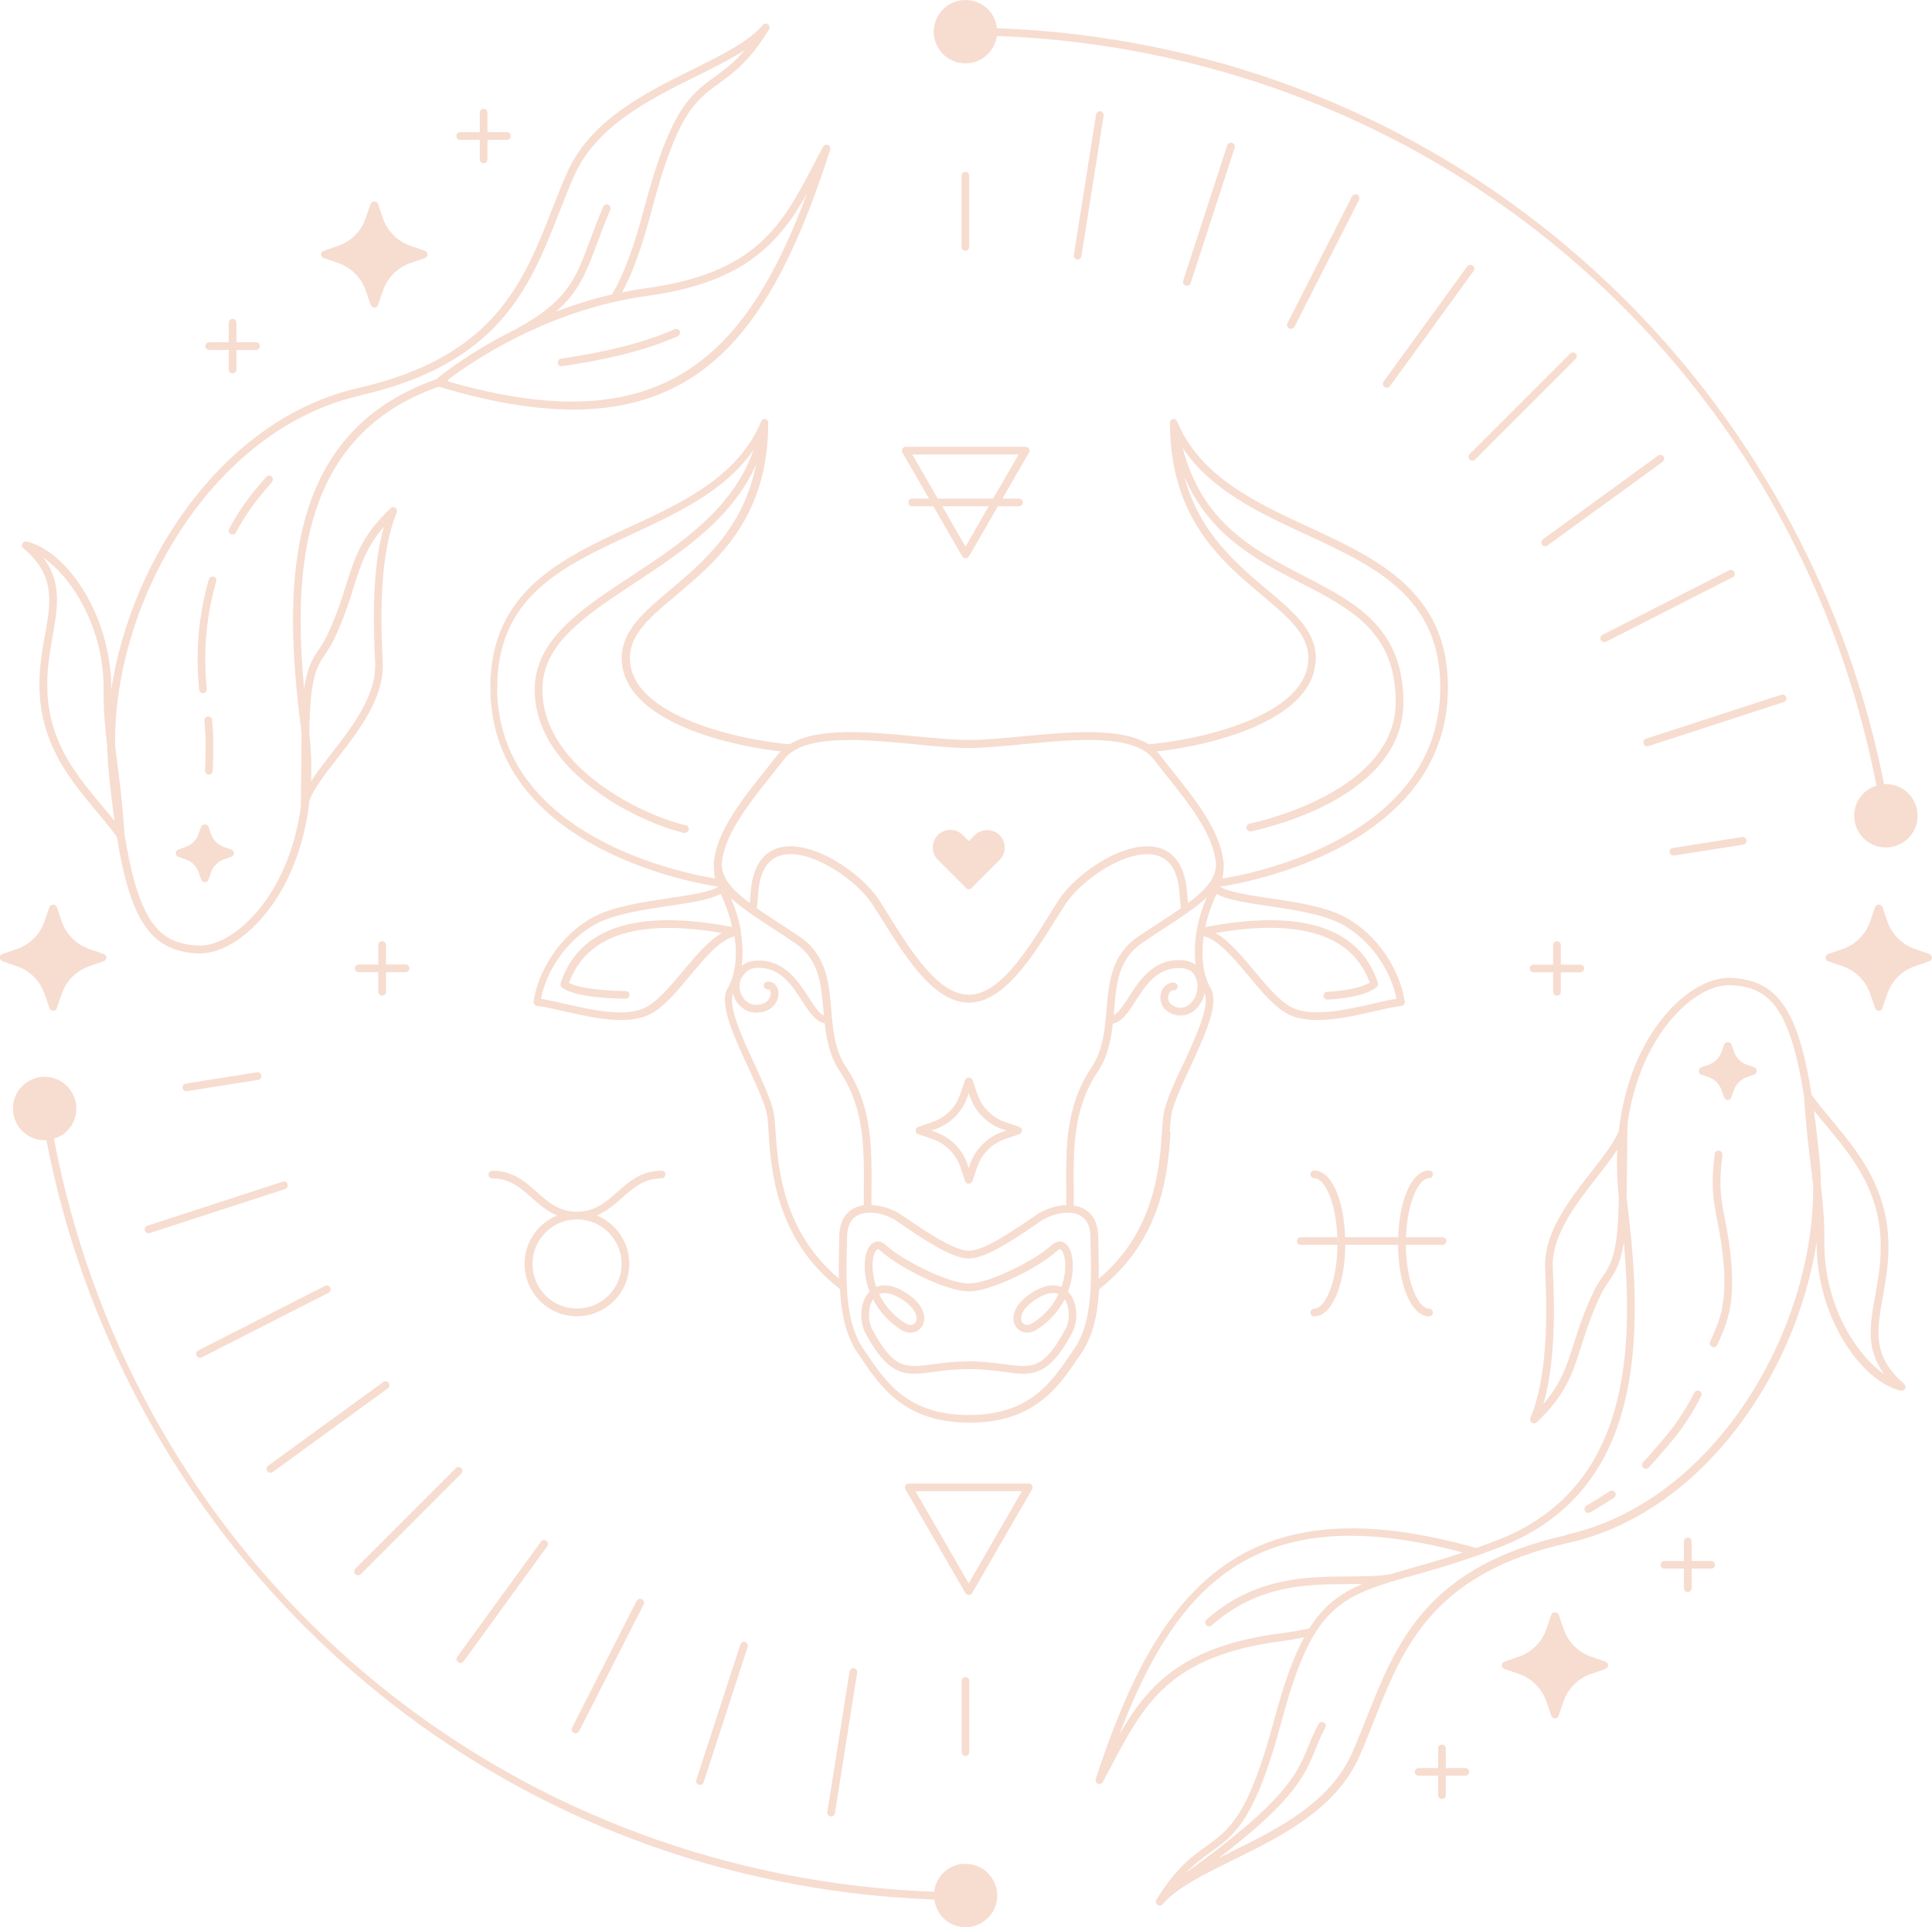 <svg xmlns="http://www.w3.org/2000/svg" width="1269" height="1266" viewBox="0 0 1269 1266" fill="none"><g clip-path="url(#clip0_2_3)"><path d="M1236.68 851.96C1238.83 840.168 1241.2 826.893 1240.16 811.691C1237.79 777.651 1219.41 755.477 1203.17 735.898C1198.43 730.188 1193.91 724.774 1189.91 719.212C1181.01 662.479 1166.93 644.013 1137.35 642.455C1124.67 641.788 1109.92 649.352 1096.95 663.221C1079.82 681.612 1068.56 707.272 1064.18 736.343C1064.04 736.64 1063.96 737.011 1063.96 737.381V737.975C1063.74 739.532 1063.52 741.089 1063.37 742.721C1060.33 750.582 1052.99 759.852 1045.28 769.79C1030.53 788.701 1013.78 810.059 1014.89 833.494C1016.3 862.491 1016.82 904.243 1005.18 931.534C1004.73 932.647 1005.1 933.908 1006.07 934.649C1006.51 934.946 1007.03 935.094 1007.55 935.094C1008.22 935.094 1008.81 934.872 1009.33 934.427C1028.53 916.257 1033.05 902.093 1038.68 884.146C1041.72 874.579 1045.21 863.677 1051.51 850.477C1053.21 846.917 1055.07 844.247 1056.77 841.726C1060.77 835.867 1064.41 830.527 1066.56 816.066C1074.04 897.791 1065.59 979.739 983.681 1011.78C978.714 1013.7 974.044 1015.41 969.448 1017.04C969.3 1016.97 969.152 1016.89 969.003 1016.82C816.67 973.88 760.703 1043.07 719.71 1168.7C719.265 1169.96 719.933 1171.3 721.119 1171.82C721.415 1171.96 721.786 1172.04 722.082 1172.04C722.972 1172.04 723.861 1171.52 724.306 1170.7C726.308 1167 728.235 1163.36 730.162 1159.8C751.289 1119.68 768.042 1088.01 840.762 1078.3C846.025 1077.63 851.362 1076.67 856.625 1075.7C849.657 1088.46 843.43 1105.59 837.055 1129.4C820.08 1192.88 807.923 1201.63 792.578 1212.68C783.238 1219.43 772.564 1226.99 759.591 1247.98C758.924 1249.09 759.146 1250.57 760.258 1251.39C760.703 1251.69 761.222 1251.91 761.741 1251.91C762.482 1251.91 763.149 1251.61 763.668 1251.02C772.786 1240.19 790.651 1231.44 809.554 1222.1C841.355 1206.45 877.455 1188.72 892.874 1153.87C896.358 1146.01 899.545 1137.92 902.659 1130.06C921.413 1082.6 940.835 1033.51 1030.23 1013.56C1117.78 993.978 1179.68 902.983 1193.24 816.066C1192.87 864.345 1221.93 907.284 1248.47 913.588C1248.69 913.588 1248.84 913.588 1249.06 913.588C1250.02 913.588 1250.91 913.068 1251.36 912.178C1251.88 911.14 1251.65 909.88 1250.69 909.064C1229.64 891.265 1232.75 873.911 1236.68 851.96ZM1052.55 838.833C1050.69 841.503 1048.84 844.321 1046.91 848.252C1040.39 861.749 1036.9 872.799 1033.79 882.588C1029.2 896.976 1025.49 908.767 1013.78 922.339C1021.71 894.899 1021.19 859.079 1019.93 833.271C1018.89 811.765 1034.98 791.148 1049.21 772.979C1054.03 766.823 1058.62 760.89 1062.33 755.254C1061.81 765.488 1062.18 776.093 1063.29 786.772V786.921C1062.85 823.853 1058.03 830.824 1052.55 838.908V838.833ZM840.02 1073.18C776.122 1081.71 753.364 1107.74 735.129 1139.7C774.491 1035.88 829.272 984.93 960.923 1019.93C948.247 1024.16 937.054 1027.35 927.343 1030.09C922.303 1031.5 917.558 1032.91 913.111 1034.25C904.808 1035.51 895.468 1035.58 885.609 1035.66C858.33 1035.8 824.305 1035.95 792.504 1063.99C791.466 1064.88 791.318 1066.51 792.282 1067.55C792.801 1068.14 793.468 1068.44 794.209 1068.44C794.802 1068.44 795.395 1068.21 795.914 1067.77C826.307 1041 857.811 1040.85 885.683 1040.7C888.797 1040.7 891.91 1040.7 894.875 1040.63C880.568 1046.63 869.523 1054.64 859.961 1069.84C853.289 1071.18 846.618 1072.37 840.02 1073.26V1073.18ZM1029.05 1008.44C937.054 1028.98 917.114 1079.34 897.84 1127.99C894.727 1135.77 891.539 1143.86 888.129 1151.57C873.452 1184.79 838.241 1202.07 807.256 1217.28C805.032 1218.39 802.882 1219.43 800.732 1220.54C850.546 1182.35 857.218 1166.03 864.186 1148.9C865.965 1144.52 867.818 1139.93 870.487 1135.03C871.154 1133.77 870.709 1132.29 869.449 1131.62C868.263 1130.95 866.706 1131.4 866.039 1132.66C863.222 1137.85 861.295 1142.52 859.442 1147.05C851.955 1165.44 844.839 1182.87 779.087 1230.25C784.943 1224.17 790.28 1220.32 795.469 1216.53C811.036 1205.41 824.453 1195.77 841.873 1130.43C848.916 1104.18 855.587 1086.31 863.371 1073.55C863.519 1073.33 863.667 1073.11 863.815 1072.89C878.641 1049.08 897.247 1043.74 928.752 1034.84C943.948 1030.54 962.851 1025.13 985.46 1016.3C1079.31 979.591 1080.2 880.957 1068.71 789.294C1068.56 788.256 1068.48 787.292 1068.41 786.253L1069 737.975C1073.15 709.423 1083.98 684.282 1100.65 666.409C1112.07 654.099 1124.82 647.202 1135.72 647.202C1136.16 647.202 1136.61 647.202 1137.13 647.202C1161.44 648.537 1175.6 660.625 1185.01 720.547C1186.2 740.274 1188.13 755.328 1189.76 768.677C1190.2 772.163 1190.57 775.426 1190.94 778.763C1191.91 872.947 1126.82 986.339 1029.05 1008.22V1008.44ZM1198.28 815.324C1198.43 802.198 1197.39 790.777 1195.98 778.615C1195.98 773.053 1195.69 767.639 1195.17 762.225C1193.98 750.285 1192.8 739.458 1191.46 729.594C1193.98 732.783 1196.58 735.898 1199.32 739.161C1215.85 759.036 1232.9 779.653 1235.12 812.061C1236.09 826.597 1233.79 839.575 1231.71 851.07C1228.3 869.833 1225.34 886.445 1237.64 902.834C1218.37 889.411 1197.76 855.965 1198.28 815.399V815.324Z" fill="#F7DCD0"></path><path d="M1057.36 979.665C1052.99 982.557 1048.02 985.598 1042.02 989.158C1040.83 989.899 1040.39 991.457 1041.13 992.643C1041.57 993.459 1042.46 993.904 1043.28 993.904C1043.72 993.904 1044.17 993.756 1044.54 993.533C1050.62 989.899 1055.66 986.933 1060.11 983.892C1061.29 983.076 1061.59 981.519 1060.77 980.407C1059.96 979.22 1058.4 978.923 1057.29 979.739L1057.36 979.665Z" fill="#F7DCD0"></path><path d="M1116.3 913.81C1115.04 913.143 1113.55 913.662 1112.89 914.922C1107.62 925.305 1101.47 934.798 1094.5 943.104C1088.2 950.668 1083.38 956.23 1079.23 960.68C1078.27 961.718 1078.34 963.275 1079.38 964.239C1079.9 964.684 1080.49 964.907 1081.09 964.907C1081.75 964.907 1082.42 964.61 1082.94 964.091C1087.16 959.567 1092.06 953.931 1098.43 946.292C1105.62 937.69 1112 927.826 1117.41 917.147C1118.08 915.887 1117.56 914.403 1116.3 913.736V913.81Z" fill="#F7DCD0"></path><path d="M1132.83 800.121C1130.38 787.514 1128.75 779.134 1131.34 758.74C1131.49 757.331 1130.53 756.07 1129.12 755.922C1127.71 755.773 1126.45 756.737 1126.3 758.146C1123.63 779.356 1125.41 788.478 1127.86 801.16C1128.68 805.461 1129.64 810.43 1130.53 816.363C1135.87 852.702 1130.08 865.902 1125.04 877.471C1124.45 878.88 1123.86 880.215 1123.26 881.55C1122.75 882.811 1123.34 884.294 1124.67 884.887C1124.97 885.036 1125.34 885.11 1125.64 885.11C1126.6 885.11 1127.56 884.517 1128.01 883.552C1128.53 882.218 1129.12 880.883 1129.71 879.548C1134.83 867.904 1141.13 853.443 1135.57 815.695C1134.68 809.614 1133.72 804.645 1132.83 800.27V800.121Z" fill="#F7DCD0"></path><path d="M1152.25 701.191L1147.43 699.485C1143.43 698.076 1140.39 695.036 1138.98 691.031L1137.27 686.21C1136.53 684.134 1133.2 684.208 1132.46 686.21L1130.75 691.031C1129.34 695.036 1126.3 698.076 1122.3 699.485L1117.48 701.191C1116.44 701.562 1115.78 702.526 1115.78 703.564C1115.78 704.602 1116.44 705.641 1117.48 705.937L1122.3 707.643C1126.3 709.052 1129.34 712.092 1130.75 716.097L1132.46 720.918C1132.83 721.956 1133.79 722.623 1134.83 722.623C1135.87 722.623 1136.9 721.956 1137.2 720.918L1138.91 716.097C1140.31 712.092 1143.35 709.052 1147.36 707.643L1152.17 705.937C1153.21 705.566 1153.88 704.602 1153.88 703.564C1153.88 702.526 1153.21 701.488 1152.17 701.191H1152.25Z" fill="#F7DCD0"></path><path d="M29.503 417.155C27.427 428.946 25.055 442.295 26.167 457.424C28.613 491.464 47.145 513.564 63.454 533.068C68.198 538.779 72.72 544.192 76.797 549.754C85.915 606.487 100.073 624.805 129.65 626.363C130.169 626.363 130.688 626.363 131.133 626.363C143.512 626.363 157.522 618.798 169.976 605.375C187.099 586.909 198.219 561.101 202.518 531.956C202.592 531.659 202.666 531.362 202.666 531.066V530.473C202.889 528.915 203.111 527.358 203.259 525.726C206.299 517.865 213.563 508.521 221.273 498.583C235.95 479.672 252.629 458.166 251.369 434.805C249.886 405.808 249.145 364.056 260.635 336.69C261.079 335.578 260.709 334.317 259.745 333.65C258.781 332.982 257.447 333.056 256.558 333.872C237.433 352.116 232.985 366.355 227.351 384.302C224.312 393.868 220.902 404.77 214.601 417.971C212.896 421.53 211.117 424.2 209.412 426.722C205.409 432.58 201.851 437.994 199.775 452.455C191.992 370.73 200.072 288.782 281.909 256.374C283.985 255.558 285.986 254.817 288.062 254.001C321.939 264.161 351.071 269.056 376.423 269.056C469.379 269.056 511.262 204.091 545.287 98.412C545.657 97.151 545.064 95.816 543.878 95.297C542.692 94.778 541.284 95.297 540.617 96.409C538.615 100.117 536.688 103.751 534.835 107.385C513.856 147.58 497.252 179.321 424.532 189.333C419.121 190.074 413.783 191.038 408.594 192.077C415.562 179.247 421.789 161.967 428.016 138.236C444.695 74.68 456.852 65.929 472.196 54.805C481.537 48.056 492.137 40.418 505.109 19.356C505.776 18.244 505.48 16.76 504.442 15.945C503.33 15.129 501.848 15.351 501.032 16.39C491.914 27.291 474.124 36.116 455.221 45.461C423.494 61.183 387.468 79.055 372.197 114.059C368.788 121.92 365.6 130.004 362.487 137.865C343.881 185.402 324.681 234.571 235.357 254.891C147.886 274.766 86.359 366.058 73.09 453.049C73.313 404.77 44.032 361.905 17.494 355.75C16.382 355.453 15.196 356.046 14.677 357.085C14.159 358.123 14.381 359.383 15.345 360.199C36.471 377.924 33.432 395.277 29.577 417.229L29.503 417.155ZM213.711 429.54C215.565 426.87 217.418 424.052 219.345 420.121C225.794 406.55 229.278 395.5 232.318 385.785C236.839 371.398 240.546 359.532 252.184 345.96C244.326 373.474 245.068 409.22 246.402 435.102C247.514 456.608 231.502 477.299 217.344 495.543C212.525 501.698 207.929 507.705 204.297 513.341C204.742 503.107 204.371 492.502 203.185 481.823V481.675C203.482 444.743 208.226 437.772 213.711 429.688V429.54ZM425.273 194.376C489.32 185.55 511.855 159.372 530.016 127.26C489.172 237.166 432.39 290.562 294.289 250.59C294.363 250.219 294.437 249.848 294.289 249.477C309.411 237.982 359.373 203.423 425.199 194.376H425.273ZM236.469 259.785C328.388 238.872 348.106 188.443 367.231 139.719C370.27 131.932 373.458 123.849 376.868 116.062C391.397 82.763 426.533 65.336 457.519 49.984C469.454 44.051 480.35 38.638 489.32 32.779C481.981 41.456 475.532 46.128 469.231 50.652C453.738 61.85 440.321 71.565 423.124 136.901C416.304 162.709 409.558 180.73 401.997 193.411C388.876 196.452 376.497 200.383 365.155 204.758C380.277 191.706 385.244 178.505 392.138 160.039C394.584 153.513 397.327 146.097 400.885 137.791C401.404 136.53 400.885 135.047 399.551 134.454C398.291 133.934 396.808 134.454 396.215 135.789C392.657 144.243 389.84 151.659 387.394 158.259C377.979 183.548 372.791 197.416 340.248 215.437C340.174 215.437 340.1 215.586 340.026 215.66C308.818 230.937 289.026 247.03 286.579 249.106C284.43 249.922 282.354 250.664 280.13 251.554C186.432 288.634 185.913 387.268 197.774 478.857C197.922 479.895 197.996 480.859 198.07 481.897L197.626 530.102C193.623 558.654 182.874 583.868 166.269 601.815C154.409 614.645 141.066 621.765 129.947 621.171C105.633 619.911 91.4 607.897 81.763 548.049C80.503 528.322 78.576 513.267 76.871 499.992C76.426 496.507 75.981 493.244 75.611 489.907C74.276 395.722 138.916 282.034 236.543 259.86L236.469 259.785ZM68.05 453.642C67.901 466.768 69.013 478.189 70.496 490.352C70.57 495.914 70.867 501.402 71.385 506.741C72.572 518.681 73.832 529.508 75.24 539.372C72.72 536.183 70.125 533.068 67.382 529.805C50.778 510.004 33.58 489.462 31.282 457.053C30.244 442.518 32.542 429.54 34.544 418.045C37.88 399.282 40.77 382.596 28.391 366.28C47.664 379.629 68.494 413.002 68.05 453.568V453.642Z" fill="#F7DCD0"></path><path d="M151.592 350.855C151.963 351.077 152.407 351.152 152.778 351.152C153.668 351.152 154.557 350.632 155.002 349.817C159.746 340.917 165.232 332.686 171.236 325.418C173.905 322.155 176.351 319.262 178.649 316.593C179.538 315.554 179.464 313.923 178.352 313.033C177.315 312.143 175.684 312.217 174.794 313.33C172.496 315.999 170.05 318.966 167.307 322.229C161.08 329.793 155.373 338.322 150.48 347.518C149.813 348.778 150.258 350.262 151.518 350.929L151.592 350.855Z" fill="#F7DCD0"></path><path d="M133.282 455.348C133.282 455.348 133.431 455.348 133.505 455.348C134.913 455.199 135.951 453.939 135.803 452.604C133.357 428.279 135.432 404.547 142.03 382.003C142.4 380.668 141.659 379.259 140.325 378.888C138.99 378.517 137.582 379.259 137.211 380.593C130.466 403.806 128.316 428.205 130.836 453.123C130.984 454.458 132.096 455.422 133.357 455.422L133.282 455.348Z" fill="#F7DCD0"></path><path d="M137.137 508.892C137.137 508.892 137.137 508.892 137.211 508.892C138.546 508.892 139.657 507.854 139.732 506.444C140.25 492.576 140.325 484.048 139.287 472.998C139.139 471.589 137.953 470.625 136.544 470.699C135.136 470.847 134.098 472.108 134.246 473.443C135.284 484.196 135.21 492.576 134.691 506.222C134.691 507.631 135.729 508.818 137.137 508.892Z" fill="#F7DCD0"></path><path d="M368.862 240.578C368.862 240.578 369.084 240.578 369.232 240.578C401.107 235.906 425.94 229.454 445.214 220.851C446.474 220.258 447.067 218.775 446.474 217.514C445.881 216.253 444.398 215.66 443.138 216.253C424.31 224.633 399.921 231.011 368.491 235.609C367.083 235.832 366.119 237.092 366.341 238.501C366.49 239.762 367.602 240.652 368.862 240.652V240.578Z" fill="#F7DCD0"></path><path d="M117.197 562.881L122.015 564.587C126.018 565.996 129.057 569.036 130.466 573.041L132.171 577.861C132.541 578.9 133.505 579.567 134.543 579.567C135.58 579.567 136.618 578.9 136.915 577.861L138.62 573.041C140.028 569.036 143.067 565.996 147.07 564.587L151.889 562.881C152.926 562.51 153.594 561.546 153.594 560.508C153.594 559.47 152.926 558.431 151.889 558.135L147.07 556.429C143.067 555.02 140.028 551.979 138.62 547.975L136.915 543.154C136.173 541.078 132.838 541.078 132.096 543.154L130.391 547.975C128.983 551.979 125.944 555.02 121.941 556.429L117.122 558.135C116.085 558.505 115.418 559.47 115.418 560.508C115.418 561.546 116.085 562.584 117.122 562.881H117.197Z" fill="#F7DCD0"></path><path d="M768.338 743.759C768.635 739.755 768.857 736.343 769.154 733.599C770.117 726.257 775.677 714.169 781.607 701.413C791.17 680.648 801.103 659.216 795.247 649.352C790.132 640.601 788.724 628.439 790.651 615.09C800.139 617.241 810.221 629.329 820.006 641.046C829.42 652.319 838.241 662.924 847.655 667.003C852.844 669.228 858.849 670.118 865.298 670.118C877.529 670.118 891.243 667.003 903.029 664.259C909.997 662.701 915.928 661.292 920.449 660.847C921.117 660.847 921.784 660.402 922.154 659.883C922.599 659.364 922.747 658.623 922.673 657.955C920.153 639.86 906.587 614.571 882.718 602.112C870.116 595.512 850.917 592.619 833.868 590.098C819.857 588.021 806.663 586.019 801.177 582.459C801.177 582.459 801.177 582.459 801.251 582.459C801.325 582.459 801.474 582.459 801.548 582.459C803.03 582.237 951.064 562.139 951.064 451.565C951.064 388.677 904.586 367.096 859.664 346.257C824.602 330.016 788.279 313.181 773.157 276.768C773.157 276.768 773.083 276.694 773.083 276.62C773.083 276.472 772.934 276.398 772.86 276.323C772.712 276.175 772.638 276.027 772.49 275.878C772.415 275.878 772.341 275.73 772.267 275.656C772.119 275.508 771.897 275.433 771.674 275.359C771.6 275.359 771.526 275.359 771.378 275.285C771.155 275.285 770.933 275.285 770.71 275.285C770.636 275.285 770.562 275.285 770.488 275.285C770.488 275.285 770.488 275.285 770.414 275.285C770.117 275.285 769.895 275.433 769.673 275.582C769.673 275.582 769.673 275.582 769.599 275.582C769.302 275.73 769.08 275.953 768.931 276.175C768.931 276.249 768.857 276.323 768.783 276.398C768.709 276.546 768.561 276.768 768.487 276.991C768.487 277.139 768.487 277.213 768.487 277.362C768.487 277.51 768.487 277.584 768.487 277.732C768.487 340.25 802.067 368.505 829.123 391.199C846.025 405.437 859.368 416.636 859.368 432.209C859.368 471.886 782.423 486.792 754.402 488.943C736.167 477.596 702.068 480.859 671.453 483.751C658.629 485.012 646.472 486.124 636.539 486.124C626.605 486.124 614.448 484.938 601.624 483.751C571.009 480.859 536.91 477.596 518.675 488.943C490.654 486.718 413.709 471.886 413.709 432.209C413.709 416.636 427.052 405.363 443.954 391.199C470.936 368.505 504.59 340.25 504.59 277.732C504.59 277.584 504.59 277.436 504.59 277.362C504.59 277.213 504.59 277.139 504.59 276.991C504.59 276.768 504.442 276.62 504.294 276.398C504.294 276.323 504.22 276.249 504.146 276.175C503.923 275.953 503.701 275.73 503.478 275.582C503.478 275.582 503.478 275.582 503.404 275.582C503.182 275.433 502.96 275.359 502.663 275.285C502.663 275.285 502.663 275.285 502.589 275.285C502.515 275.285 502.441 275.285 502.367 275.285C502.144 275.285 501.922 275.285 501.699 275.285C501.625 275.285 501.477 275.285 501.403 275.359C501.18 275.359 501.032 275.508 500.884 275.656C500.81 275.656 500.736 275.804 500.662 275.878C500.513 276.027 500.365 276.175 500.291 276.323C500.217 276.398 500.143 276.546 500.069 276.62C500.069 276.62 499.994 276.694 499.994 276.768C484.872 313.181 448.549 330.016 413.487 346.257C368.565 367.096 322.087 388.677 322.087 451.565C322.087 562.139 470.047 582.237 471.603 582.459C471.677 582.459 471.826 582.459 471.9 582.459C471.9 582.459 471.9 582.459 471.974 582.459C466.488 586.019 453.294 588.021 439.283 590.098C422.308 592.619 403.035 595.512 390.433 602.112C366.564 614.645 352.998 639.86 350.478 657.955C350.404 658.623 350.552 659.364 350.997 659.883C351.442 660.402 352.035 660.773 352.702 660.847C357.224 661.292 363.228 662.701 370.122 664.259C381.908 666.929 395.622 670.118 407.853 670.118C414.302 670.118 420.307 669.228 425.496 667.003C434.91 662.924 443.805 652.319 453.145 641.046C462.93 629.329 473.012 617.241 482.5 615.09C484.427 628.439 483.019 640.601 477.904 649.352C472.048 659.29 481.981 680.723 491.544 701.413C497.4 714.169 503.034 726.257 503.997 733.599C504.368 736.343 504.59 739.755 504.813 743.759C506.444 768.381 509.483 814.064 551.736 846.917C552.551 862.12 555.368 877.175 563.226 888.67L565.598 892.229C578.422 911.14 594.36 934.649 636.835 934.649C679.31 934.649 695.248 911.14 708.072 892.229L710.444 888.67C718.302 877.175 721.045 862.12 721.934 846.917C764.113 814.064 767.226 768.381 768.857 743.759H768.338ZM776.937 699.337C770.859 712.463 765.151 724.848 764.113 733.006C763.742 735.824 763.52 739.384 763.224 743.463C761.667 766.601 758.776 808.947 721.638 840.168C721.786 832.975 721.638 825.855 721.489 819.255L721.341 812.284C721.119 801.16 715.93 796.191 711.63 793.966C709.703 792.928 707.553 792.409 705.255 792.038C705.255 789.146 705.255 786.253 705.255 783.435C705.033 753.919 704.811 728.408 720.97 704.157C727.568 694.294 729.718 683.392 730.904 672.491C736.908 671.378 741.059 665.149 745.729 657.807C752.327 647.573 759.814 635.929 774.343 635.929C780.347 635.929 783.683 637.858 785.462 642.381C788.205 649.13 785.388 656.398 781.311 659.809C779.309 661.441 775.232 663.74 769.969 660.328C767.004 658.474 766.856 655.359 767.597 653.283C768.116 651.8 769.302 650.465 770.636 650.613C772.045 650.762 773.305 649.797 773.453 648.388C773.601 646.979 772.638 645.719 771.229 645.57C767.671 645.199 764.261 647.573 762.853 651.577C761.37 655.73 762.186 661.367 767.226 664.63C772.934 668.338 779.458 667.967 784.572 663.74C787.982 660.922 790.206 656.917 791.17 652.616C794.95 660.699 785.017 682.132 777.086 699.411L776.937 699.337ZM636.316 821.702C626.531 821.702 606.739 808.131 594.878 800.047L592.284 798.268C586.873 794.559 579.46 791.89 572.418 791.667C572.418 788.923 572.418 786.105 572.418 783.435C572.64 753.029 572.862 726.851 555.887 701.339C548.178 689.844 547.066 676.273 545.954 663.146C544.471 645.57 542.915 627.401 525.272 615.387C520.157 611.901 515.265 608.712 510.669 605.746C505.776 602.557 501.255 599.591 497.103 596.698C497.474 593.435 497.771 590.024 498.067 586.464C499.105 572.448 504.294 564.142 513.337 561.843C532.24 557.022 562.484 577.936 572.937 593.954C575.16 597.366 577.458 601 579.83 604.782C594.804 628.81 613.485 658.697 636.39 658.697C659.296 658.697 677.976 628.81 692.95 604.782C695.322 601 697.62 597.292 699.844 593.954C710.222 578.01 740.54 557.022 759.443 561.843C768.487 564.142 773.676 572.448 774.713 586.464C775.01 590.098 775.306 593.509 775.677 596.698C771.526 599.591 767.004 602.557 762.112 605.746C757.442 608.786 752.549 611.975 747.508 615.387C729.866 627.401 728.309 645.57 726.827 663.146C725.715 676.273 724.603 689.77 716.893 701.339C699.918 726.851 700.066 753.104 700.363 783.435C700.363 786.179 700.363 788.923 700.363 791.667C693.321 791.89 685.908 794.634 680.497 798.268L677.902 800.047C666.116 808.131 646.323 821.702 636.464 821.702H636.316ZM486.726 612.495C486.726 612.124 486.725 611.753 486.577 611.456C485.317 604.411 483.093 597.069 480.054 589.875C487.022 596.476 496.659 602.779 507.852 610.047C512.448 613.014 517.34 616.203 522.381 619.688C538.022 630.367 539.431 646.534 540.839 663.665C540.913 664.778 541.061 665.964 541.136 667.151C537.8 665.52 534.686 660.699 531.128 655.211C524.16 644.458 515.487 631.035 498.215 631.035C493.694 631.035 490.135 632.147 487.17 634.52C488.06 627.772 487.912 620.43 486.577 612.643L486.726 612.495ZM786.055 611.382C786.055 611.382 785.833 612.05 785.907 612.42C784.647 619.985 784.498 627.253 785.314 633.853C782.497 631.776 778.939 630.738 774.343 630.738C757.071 630.738 748.398 644.161 741.504 654.915C737.946 660.402 734.832 665.297 731.497 666.854C731.571 665.668 731.719 664.555 731.793 663.369C733.202 646.238 734.61 630.071 750.251 619.391C755.292 615.98 760.184 612.791 764.78 609.751C775.974 602.483 785.684 596.179 792.578 589.579C789.539 596.847 787.315 604.114 786.055 611.16V611.382ZM880.42 606.636C901.621 617.76 914.074 639.563 917.262 656.175C912.888 656.843 907.699 658.029 901.917 659.364C884.645 663.295 863.148 668.189 849.657 662.405C841.355 658.771 832.459 648.166 823.86 637.858C815.632 627.994 807.181 617.908 798.434 612.939C854.253 603.299 888.278 614.2 899.693 645.496C892.8 649.872 877.529 651.355 871.821 651.577C870.413 651.577 869.301 652.838 869.375 654.247C869.449 655.656 870.709 656.769 871.969 656.694C872.933 656.694 895.765 655.73 904.289 648.388C905.105 647.721 905.401 646.683 905.031 645.644C893.022 609.157 854.772 596.921 791.615 609.083C793.171 601.964 795.692 594.548 799.102 587.28C805.921 591.136 818.671 593.064 833.126 595.215C849.731 597.662 868.486 600.48 880.346 606.71L880.42 606.636ZM864.26 432.284C864.26 414.337 849.435 401.804 832.237 387.342C811.852 370.211 787.612 349.668 777.901 313.107C794.283 351.745 825.714 368.135 854.253 382.893C887.759 400.246 916.743 415.152 916.743 461.281C916.743 518.755 830.532 539.001 820.673 541.152C819.339 541.448 818.449 542.783 818.746 544.192C818.968 545.379 820.08 546.195 821.192 546.195C821.34 546.195 821.562 546.195 821.711 546.195C838.389 542.561 921.784 521.573 921.784 461.355C921.784 412.186 890.131 395.796 856.551 378.443C823.564 361.386 789.613 343.661 776.789 294.196C795.247 322.006 826.9 336.764 857.589 351.003C903.103 372.065 946.024 392.014 946.024 451.64C946.024 551.015 820.08 574.45 802.882 577.194C803.549 574.376 803.772 571.558 803.698 568.74C803.698 568.146 803.772 567.553 803.772 566.886C803.772 566.515 803.697 566.144 803.549 565.847C801.548 545.898 784.721 524.836 770.562 507.038C767.449 503.181 764.484 499.399 761.741 495.839C761.148 495.024 760.407 494.356 759.74 493.689C793.69 490.055 864.186 473.814 864.186 432.358L864.26 432.284ZM600.883 488.943C613.855 490.203 626.086 491.39 636.316 491.39C646.546 491.39 658.777 490.203 671.749 488.943C706.071 485.679 744.988 481.897 757.812 498.88C760.555 502.44 763.52 506.222 766.708 510.153C781.088 528.099 798.138 549.606 798.731 568.665C798.138 577.861 791.096 585.352 780.273 593.287C780.051 590.914 779.828 588.541 779.68 586.019C778.123 565.551 768.487 558.876 760.629 556.8C739.354 551.386 706.96 573.486 695.545 591.062C693.321 594.473 691.023 598.181 688.651 601.964C674.344 624.954 656.479 653.505 636.39 653.505C616.302 653.505 598.437 624.954 584.13 601.964C581.758 598.107 579.46 594.473 577.236 591.062C565.82 573.486 533.426 551.386 512.151 556.8C504.294 558.802 494.657 565.477 493.1 586.019C492.878 588.541 492.73 590.914 492.508 593.287C481.685 585.277 474.717 577.861 474.05 568.665C474.643 549.606 491.766 528.099 506.073 510.153C509.186 506.222 512.226 502.44 514.968 498.88C527.792 481.971 566.71 485.679 601.031 488.943H600.883ZM326.609 451.565C326.609 391.94 369.603 371.991 415.044 350.929C445.214 336.913 476.273 322.526 494.88 295.605C481.611 334.391 446.177 357.752 414.376 378.665C381.908 400.024 351.219 420.27 351.219 452.975C351.219 508.669 423.198 541.523 449.365 547.159C449.513 547.159 449.736 547.159 449.884 547.159C451.07 547.159 452.108 546.343 452.33 545.156C452.627 543.822 451.737 542.413 450.403 542.116C425.273 536.702 356.26 505.48 356.26 452.9C356.26 422.939 384.503 404.399 417.119 382.818C447.438 362.869 481.018 340.769 496.585 305.172C488.43 346.776 462.189 368.95 440.395 387.342C423.198 401.804 408.372 414.337 408.372 432.284C408.372 473.74 478.868 489.981 512.819 493.615C512.151 494.356 511.41 495.024 510.817 495.765C508.149 499.325 505.109 503.033 501.996 506.964C487.763 524.762 470.936 545.898 469.009 565.847C468.861 566.144 468.786 566.515 468.786 566.811C468.786 567.405 468.786 568.072 468.861 568.665C468.861 571.484 469.083 574.376 469.676 577.12C452.478 574.376 326.535 550.941 326.535 451.565H326.609ZM369.084 648.611C377.535 655.804 407.557 656.101 410.966 656.101C412.375 656.101 413.487 654.989 413.487 653.58C413.487 652.171 412.375 651.058 410.966 651.058C402.812 651.058 381.389 650.02 373.754 645.719C385.17 614.423 418.898 603.373 474.124 612.939C465.377 617.982 456.926 628.068 448.698 637.858C440.099 648.166 431.203 658.771 422.901 662.405C409.41 668.263 387.913 663.369 370.641 659.364C364.785 658.029 359.596 656.843 355.296 656.175C358.484 639.563 370.937 617.76 392.138 606.636C403.998 600.406 422.753 597.662 439.358 595.141C453.813 592.99 466.563 591.062 473.382 587.206C476.792 594.548 479.313 601.89 480.869 609.009C418.231 596.921 380.352 609.306 368.269 645.867C367.972 646.831 368.269 647.943 369.01 648.611H369.084ZM509.409 743.463C509.112 739.384 508.89 735.824 508.519 733.006C507.481 724.848 501.699 712.463 495.695 699.337C487.763 682.206 478.052 661.144 481.462 652.838C482.13 655.285 483.316 657.584 484.946 659.587C489.32 664.852 495.769 666.558 502.589 664.259C509.335 662.034 512.077 655.656 511.188 650.91C510.521 647.128 507.778 644.754 504.146 644.903C502.737 644.903 501.625 646.164 501.699 647.498C501.774 648.833 502.96 650.094 504.294 649.946C504.665 649.946 505.851 649.946 506.147 651.8C506.592 654.099 505.258 658.029 500.884 659.438C494.361 661.589 490.432 658.4 488.727 656.324C485.539 652.393 484.798 646.534 487.022 642.53C489.765 637.709 492.878 635.781 498.289 635.781C512.819 635.781 520.306 647.424 526.903 657.658C531.573 664.926 535.724 671.156 541.729 672.268C542.915 683.17 545.064 693.997 551.662 703.935C567.822 728.111 567.599 753.623 567.377 783.213C567.377 786.031 567.377 788.923 567.377 791.815C565.153 792.186 563.003 792.705 561.002 793.744C556.628 795.969 551.439 801.011 551.291 812.061L551.143 819.033C550.995 825.633 550.846 832.752 550.995 839.946C513.856 808.724 510.965 766.378 509.409 743.24V743.463ZM705.774 885.851L703.328 889.411C690.578 908.248 676.123 929.606 636.316 929.606C596.509 929.606 582.054 908.248 569.304 889.411L566.858 885.851C559.593 875.246 557.073 860.933 556.258 846.324C556.332 845.953 556.258 845.508 556.258 845.137C555.813 836.312 556.035 827.487 556.258 819.403L556.406 812.358C556.554 805.461 558.852 800.789 563.374 798.416C570.861 794.56 582.425 797.6 589.467 802.495L592.062 804.274C605.182 813.248 624.974 826.819 636.316 826.819C647.658 826.819 667.524 813.248 680.571 804.274L683.165 802.495C690.281 797.674 701.845 794.56 709.258 798.416C713.78 800.789 716.152 805.461 716.226 812.358L716.375 819.403C716.597 827.487 716.745 836.386 716.375 845.211C716.3 845.582 716.226 846.027 716.375 846.398C715.559 861.008 713.039 875.321 705.774 885.926V885.851Z" fill="#F7DCD0"></path><path d="M704.514 828.303C703.921 821.776 701.623 817.327 698.139 815.992C696.731 815.473 693.988 815.028 690.8 817.92C679.533 828.377 649.437 843.209 636.316 843.209C623.195 843.209 593.099 828.377 581.832 817.92C578.644 814.954 575.902 815.473 574.493 815.992C571.083 817.327 568.711 821.776 568.118 828.303C567.525 834.458 568.489 841.503 571.157 848.474C565.375 854.259 563.967 865.902 568.044 875.024C580.053 897.569 588.948 902.463 600.586 902.463C604.589 902.463 608.889 901.87 613.781 901.203C620.156 900.387 627.347 899.423 636.316 899.423C645.286 899.423 652.476 900.387 658.851 901.203C663.743 901.87 668.043 902.463 671.972 902.463C683.684 902.463 692.579 897.495 704.662 874.876C708.665 865.902 707.257 854.259 701.475 848.474C704.143 841.503 705.033 834.458 704.514 828.303ZM700.066 872.651C685.685 899.719 677.976 898.755 659.518 896.234C652.995 895.344 645.582 894.38 636.316 894.38C627.05 894.38 619.637 895.344 613.114 896.234C594.582 898.681 586.947 899.719 572.64 872.799C569.823 866.495 570.268 858.338 573.455 853.591C577.384 861.304 583.611 868.572 592.432 873.986C597.399 876.804 603.181 875.617 605.775 871.019C609.111 865.235 606.517 855.965 593.322 848.252C585.168 843.506 579.312 843.876 575.531 845.508C573.307 839.056 572.862 832.975 573.233 828.748C573.678 823.556 575.383 821.109 576.346 820.738C577.014 820.516 577.903 821.257 578.422 821.702C590.431 832.826 621.861 848.4 636.39 848.4C650.919 848.4 682.276 832.901 694.358 821.702C694.877 821.257 695.767 820.516 696.434 820.738C697.398 821.109 699.103 823.556 699.547 828.748C699.918 832.975 699.473 839.056 697.249 845.508C693.469 843.876 687.613 843.506 679.459 848.252C666.19 855.965 663.669 865.235 666.931 871.019C669.526 875.543 675.308 876.804 680.348 873.911C689.169 868.498 695.322 861.23 699.325 853.591C702.513 858.338 703.031 866.421 700.215 872.651H700.066ZM577.458 850.18C581.684 848.326 586.873 850.403 590.801 852.627C601.698 858.931 603.107 865.531 601.476 868.498C600.29 870.574 597.621 871.019 595.101 869.61C586.28 864.196 580.794 857.151 577.458 850.18ZM695.248 850.18C691.986 857.151 686.427 864.196 677.68 869.536C675.085 871.019 672.491 870.574 671.305 868.498C669.6 865.605 671.082 859.005 681.979 852.627C684.796 850.996 688.354 849.438 691.69 849.438C692.95 849.438 694.136 849.661 695.322 850.18H695.248Z" fill="#F7DCD0"></path><path d="M634.537 583.423C635.056 583.943 635.649 584.165 636.316 584.165C636.983 584.165 637.65 583.943 638.095 583.423L656.553 564.957C658.703 562.807 659.889 559.914 659.889 556.8C659.889 553.685 658.703 550.867 656.553 548.642C652.18 544.267 644.619 544.267 640.245 548.642L636.316 552.573L632.387 548.568C627.866 544.044 620.601 544.044 616.079 548.568C611.557 553.092 611.557 560.359 616.079 564.883L634.537 583.349V583.423Z" fill="#F7DCD0"></path><path d="M950.027 815.324C950.027 813.915 948.915 812.803 947.506 812.803H923.489C924.304 789.739 931.865 774.017 938.685 774.017C940.093 774.017 941.205 772.904 941.205 771.495C941.205 770.086 940.093 768.974 938.685 768.974C927.64 768.974 919.189 787.514 918.374 812.803H883.534C882.718 787.514 874.267 768.974 863.222 768.974C861.814 768.974 860.702 770.086 860.702 771.495C860.702 772.904 861.814 774.017 863.222 774.017C870.042 774.017 877.603 789.739 878.419 812.803H854.401C852.993 812.803 851.881 813.915 851.881 815.324C851.881 816.734 852.993 817.846 854.401 817.846H878.493C878.27 842.616 870.339 859.747 863.222 859.747C861.814 859.747 860.702 860.859 860.702 862.268C860.702 863.677 861.814 864.79 863.222 864.79C874.712 864.79 883.385 844.618 883.608 817.772H918.3C918.522 844.618 927.195 864.79 938.685 864.79C940.093 864.79 941.205 863.677 941.205 862.268C941.205 860.859 940.093 859.747 938.685 859.747C931.569 859.747 923.637 842.541 923.414 817.846H947.506C948.915 817.846 950.027 816.734 950.027 815.324Z" fill="#F7DCD0"></path><path d="M437.134 771.644C437.134 770.235 436.022 769.122 434.613 769.122C421.196 769.122 413.19 776.242 405.407 783.139C397.92 789.739 390.878 796.043 379.017 796.043C367.157 796.043 360.115 789.813 352.628 783.139C344.918 776.242 336.913 769.122 323.421 769.122C322.013 769.122 320.901 770.235 320.901 771.644C320.901 773.053 322.013 774.165 323.421 774.165C334.911 774.165 341.879 780.32 349.218 786.847C354.184 791.296 359.373 795.82 365.971 798.49C353.443 803.607 344.548 815.918 344.548 830.305C344.548 849.29 359.966 864.716 378.943 864.716C397.92 864.716 413.339 849.29 413.339 830.305C413.339 815.918 404.517 803.607 391.916 798.49C398.513 795.82 403.628 791.296 408.669 786.847C416.007 780.32 422.975 774.165 434.465 774.165C435.874 774.165 436.986 773.053 436.986 771.644H437.134ZM408.298 830.379C408.298 846.546 395.177 859.673 379.017 859.673C362.857 859.673 349.737 846.546 349.737 830.379C349.737 814.212 362.857 801.086 379.017 801.086C395.177 801.086 408.298 814.212 408.298 830.379Z" fill="#F7DCD0"></path><path d="M631.572 115.468V162.19C631.572 163.599 632.684 164.711 634.092 164.711C635.501 164.711 636.613 163.599 636.613 162.19V115.468C636.613 114.059 635.501 112.947 634.092 112.947C632.684 112.947 631.572 114.059 631.572 115.468Z" fill="#F7DCD0"></path><path d="M122.83 716.839L169.531 709.423C170.94 709.2 171.829 707.94 171.607 706.53C171.384 705.121 170.124 704.157 168.716 704.454L122.015 711.87C120.607 712.093 119.717 713.353 119.939 714.762C120.162 716.023 121.2 716.913 122.46 716.913C122.608 716.913 122.756 716.913 122.83 716.913V716.839Z" fill="#F7DCD0"></path><path d="M95.106 808.427C95.477 809.466 96.441 810.207 97.553 810.207C97.849 810.207 98.072 810.207 98.368 810.059L187.248 781.136C188.582 780.691 189.323 779.282 188.879 777.947C188.434 776.612 187.025 775.871 185.691 776.316L96.811 805.239C95.477 805.684 94.736 807.093 95.181 808.427H95.106Z" fill="#F7DCD0"></path><path d="M131.355 892.007C131.726 892.007 132.171 891.933 132.541 891.71L215.787 849.29C217.047 848.623 217.566 847.139 216.899 845.879C216.232 844.618 214.749 844.099 213.489 844.766L130.243 887.186C128.983 887.854 128.464 889.337 129.131 890.598C129.576 891.488 130.466 892.007 131.429 892.007H131.355Z" fill="#F7DCD0"></path><path d="M177.611 967.577C178.13 967.577 178.649 967.428 179.094 967.058L254.704 912.104C255.816 911.289 256.113 909.731 255.297 908.545C254.482 907.432 252.851 907.136 251.739 907.951L176.129 962.905C175.017 963.72 174.72 965.278 175.536 966.464C176.054 967.132 176.796 967.503 177.611 967.503V967.577Z" fill="#F7DCD0"></path><path d="M235.135 1034.91C235.802 1034.91 236.469 1034.69 236.914 1034.17L302.962 968.096C303.925 967.132 303.925 965.5 302.962 964.536C301.998 963.572 300.367 963.572 299.404 964.536L233.355 1030.61C232.392 1031.58 232.392 1033.21 233.355 1034.17C233.874 1034.69 234.467 1034.91 235.135 1034.91Z" fill="#F7DCD0"></path><path d="M302.443 1092.46C303.258 1092.46 304 1092.09 304.518 1091.43L359.447 1015.78C360.263 1014.67 360.04 1013.04 358.854 1012.22C357.743 1011.41 356.112 1011.63 355.296 1012.81L300.367 1088.46C299.552 1089.57 299.774 1091.2 300.96 1092.02C301.405 1092.32 301.924 1092.54 302.443 1092.54V1092.46Z" fill="#F7DCD0"></path><path d="M418.157 1051.75L375.756 1135.03C375.088 1136.29 375.607 1137.78 376.868 1138.44C377.238 1138.67 377.609 1138.74 378.054 1138.74C378.943 1138.74 379.833 1138.22 380.352 1137.33L422.753 1054.05C423.42 1052.79 422.901 1051.3 421.641 1050.64C420.381 1049.97 418.898 1050.49 418.231 1051.75H418.157Z" fill="#F7DCD0"></path><path d="M459.743 1172.63C460.781 1172.63 461.818 1171.96 462.189 1170.85L491.099 1081.93C491.544 1080.6 490.803 1079.19 489.468 1078.74C488.134 1078.3 486.725 1079.04 486.281 1080.38L457.371 1169.29C456.926 1170.63 457.667 1172.04 459.002 1172.48C459.298 1172.56 459.52 1172.63 459.817 1172.63H459.743Z" fill="#F7DCD0"></path><path d="M545.88 1193.32C547.14 1193.32 548.178 1192.43 548.4 1191.17L563.003 1098.84C563.226 1097.43 562.262 1096.17 560.928 1095.95C559.519 1095.73 558.259 1096.69 558.037 1098.03L543.434 1190.36C543.211 1191.76 544.175 1193.03 545.509 1193.25C545.657 1193.25 545.806 1193.25 545.88 1193.25V1193.32Z" fill="#F7DCD0"></path><path d="M636.687 1151.05V1104.33C636.687 1102.92 635.575 1101.81 634.166 1101.81C632.758 1101.81 631.646 1102.92 631.646 1104.33V1151.05C631.646 1152.46 632.758 1153.57 634.166 1153.57C635.575 1153.57 636.687 1152.46 636.687 1151.05Z" fill="#F7DCD0"></path><path d="M1098.73 557.022C1097.32 557.245 1096.43 558.505 1096.65 559.914C1096.87 561.175 1097.91 562.065 1099.17 562.065C1099.32 562.065 1099.47 562.065 1099.54 562.065L1145.06 554.872C1146.47 554.649 1147.36 553.388 1147.13 551.979C1146.91 550.57 1145.65 549.606 1144.24 549.903L1098.73 557.096V557.022Z" fill="#F7DCD0"></path><path d="M1173.23 458.017C1172.78 456.683 1171.37 455.941 1170.04 456.386L1081.16 485.309C1079.82 485.754 1079.08 487.163 1079.53 488.498C1079.9 489.536 1080.86 490.277 1081.97 490.277C1082.27 490.277 1082.49 490.277 1082.79 490.129L1171.67 461.206C1173 460.761 1173.75 459.352 1173.3 458.017H1173.23Z" fill="#F7DCD0"></path><path d="M1053.66 421.901C1054.03 421.901 1054.47 421.827 1054.84 421.604L1138.09 379.184C1139.35 378.517 1139.87 377.034 1139.2 375.773C1138.53 374.512 1137.05 373.993 1135.79 374.661L1052.55 417.081C1051.29 417.748 1050.77 419.231 1051.43 420.492C1051.88 421.382 1052.77 421.901 1053.73 421.901H1053.66Z" fill="#F7DCD0"></path><path d="M1092.65 299.906C1091.83 298.794 1090.28 298.497 1089.09 299.313L1013.48 354.266C1012.37 355.082 1012.07 356.64 1012.89 357.826C1013.41 358.494 1014.15 358.864 1014.96 358.864C1015.48 358.864 1016 358.716 1016.45 358.345L1092.06 303.392C1093.17 302.576 1093.46 301.019 1092.65 299.832V299.906Z" fill="#F7DCD0"></path><path d="M967.076 302.65C967.743 302.65 968.41 302.428 968.855 301.909L1034.9 235.831C1035.87 234.867 1035.87 233.236 1034.9 232.272C1033.94 231.308 1032.31 231.308 1031.35 232.272L965.297 298.349C964.333 299.313 964.333 300.945 965.297 301.909C965.816 302.428 966.409 302.65 967.076 302.65Z" fill="#F7DCD0"></path><path d="M967.298 174.426C966.187 173.611 964.556 173.833 963.74 175.02L908.811 250.664C907.996 251.776 908.218 253.408 909.404 254.223C909.849 254.52 910.368 254.743 910.887 254.743C911.702 254.743 912.444 254.372 912.962 253.704L967.891 178.06C968.707 176.948 968.484 175.316 967.298 174.5V174.426Z" fill="#F7DCD0"></path><path d="M888.055 129.04L845.654 212.323C844.987 213.583 845.506 215.066 846.766 215.734C847.137 215.956 847.507 216.031 847.952 216.031C848.842 216.031 849.731 215.511 850.25 214.622L892.651 131.339C893.318 130.078 892.8 128.595 891.539 127.927C890.279 127.26 888.797 127.779 888.13 129.04H888.055Z" fill="#F7DCD0"></path><path d="M806.07 95.519L777.16 184.438C776.715 185.773 777.456 187.182 778.79 187.627C779.087 187.701 779.309 187.775 779.606 187.775C780.644 187.775 781.681 187.108 782.052 185.995L810.962 97.077C811.407 95.742 810.666 94.333 809.331 93.888C807.997 93.443 806.589 94.184 806.144 95.519H806.07Z" fill="#F7DCD0"></path><path d="M719.933 75.273L705.329 167.604C705.107 169.013 706.071 170.273 707.405 170.496C707.553 170.496 707.702 170.496 707.776 170.496C709.036 170.496 710.074 169.606 710.296 168.345L724.899 76.015C725.122 74.606 724.158 73.345 722.824 73.123C721.415 72.9 720.155 73.864 719.933 75.199V75.273Z" fill="#F7DCD0"></path><path d="M634.166 41.604H634.241C639.8 41.604 644.989 39.379 648.918 35.449C652.105 32.186 654.107 28.107 654.7 23.657C676.123 24.399 697.694 26.253 719.043 29.294C978.936 65.855 1182.86 260.305 1232.53 516.16C1229.34 517.124 1226.38 518.829 1223.93 521.277C1220 525.207 1217.85 530.473 1217.93 536.035C1218 541.597 1220.15 546.788 1224.08 550.719C1228.01 554.649 1233.2 556.726 1238.76 556.726H1238.83C1244.39 556.726 1249.58 554.501 1253.51 550.57C1257.44 546.64 1259.59 541.374 1259.51 535.812C1259.44 530.25 1257.29 525.059 1253.36 521.128C1249.43 517.198 1244.09 515.121 1238.61 515.121C1238.24 515.121 1237.87 515.195 1237.5 515.195C1214.07 395.722 1154.18 283.369 1067.45 196.971C972.71 102.639 852.474 42.865 719.71 24.251C698.213 21.21 676.419 19.356 654.774 18.54C654.255 13.794 652.254 9.418 648.844 6.007C644.841 2.151 639.652 0 634.166 0H634.092C622.602 0 613.336 9.418 613.336 20.913C613.336 26.475 615.56 31.667 619.489 35.597C623.418 39.528 628.607 41.604 634.166 41.604Z" fill="#F7DCD0"></path><path d="M634.166 1224.4H634.092C628.533 1224.4 623.344 1226.62 619.415 1230.55C616.079 1233.89 614.152 1238.19 613.633 1242.79C592.21 1242.05 570.639 1240.12 549.364 1237.15C288.433 1200.44 84.284 1005.1 35.433 748.061C38.695 747.096 41.66 745.391 44.106 742.943C48.035 739.013 50.185 733.748 50.111 728.185C50.111 716.765 40.77 707.42 29.281 707.42H29.206C23.647 707.42 18.458 709.645 14.529 713.576C10.6 717.506 8.451 722.772 8.525 728.334C8.525 739.755 17.865 749.099 29.355 749.099H29.429C29.429 749.099 30.096 749.025 30.467 749.025C53.52 869.017 113.268 981.89 200.146 1068.66C295.03 1163.51 415.562 1223.51 548.697 1242.19C570.194 1245.23 591.987 1247.09 613.707 1247.9C614.3 1252.5 616.302 1256.73 619.563 1260.07C623.492 1264 628.681 1266.07 634.241 1266.07H634.315C639.874 1266.07 645.063 1263.85 648.992 1259.92C652.921 1255.99 655.071 1250.72 654.996 1245.16C654.922 1239.6 652.773 1234.41 648.844 1230.48C644.915 1226.55 639.726 1224.47 634.166 1224.47V1224.4Z" fill="#F7DCD0"></path><path d="M212.674 169.532L222.162 172.795C230.687 175.761 237.284 182.362 240.249 190.89L243.511 200.383C243.882 201.421 244.845 202.088 245.883 202.088C246.921 202.088 247.959 201.421 248.255 200.383L251.517 190.89C254.482 182.362 261.079 175.761 269.604 172.795L279.093 169.532C280.13 169.161 280.798 168.197 280.798 167.159C280.798 166.12 280.13 165.082 279.093 164.785L269.604 161.522C261.079 158.556 254.482 151.956 251.517 143.427L248.255 133.934C247.588 131.858 244.178 131.858 243.437 133.934L240.175 143.427C237.21 151.956 230.613 158.556 222.088 161.522L212.6 164.785C211.562 165.156 210.895 166.12 210.895 167.159C210.895 168.197 211.562 169.235 212.6 169.532H212.674Z" fill="#F7DCD0"></path><path d="M29.281 652.838L32.542 662.331C32.913 663.369 33.877 664.036 34.914 664.036C35.952 664.036 36.99 663.369 37.286 662.331L40.548 652.838C43.513 644.309 50.111 637.709 58.635 634.743L68.124 631.48C69.162 631.109 69.829 630.145 69.829 629.107C69.829 628.068 69.162 627.03 68.124 626.733L58.635 623.47C50.111 620.504 43.513 613.904 40.548 605.375L37.286 595.882C36.545 593.806 33.209 593.806 32.468 595.882L29.206 605.375C26.241 613.904 19.644 620.504 11.119 623.47L1.631 626.733C0.593 627.104 -0.074 628.068 -0.074 629.107C-0.074 630.145 0.593 631.183 1.631 631.48L11.119 634.743C19.644 637.709 26.241 644.309 29.206 652.838H29.281Z" fill="#F7DCD0"></path><path d="M1267.3 626.733L1257.81 623.47C1249.28 620.504 1242.68 613.904 1239.72 605.375L1236.46 595.882C1235.72 593.806 1232.38 593.806 1231.64 595.882L1228.38 605.375C1225.41 613.904 1218.82 620.504 1210.29 623.47L1200.8 626.733C1199.76 627.104 1199.1 628.068 1199.1 629.107C1199.1 630.145 1199.76 631.183 1200.8 631.48L1210.29 634.743C1218.82 637.709 1225.41 644.309 1228.38 652.838L1231.64 662.331C1232.01 663.369 1232.97 664.036 1234.01 664.036C1235.05 664.036 1236.09 663.369 1236.38 662.331L1239.65 652.838C1242.61 644.309 1249.21 637.709 1257.73 634.743L1267.22 631.48C1268.26 631.109 1268.93 630.145 1268.93 629.107C1268.93 628.068 1268.26 627.03 1267.22 626.733H1267.3Z" fill="#F7DCD0"></path><path d="M669.6 740.348L660.111 737.085C651.587 734.118 644.989 727.518 642.024 718.989L638.762 709.497C638.021 707.42 634.685 707.42 633.944 709.497L630.682 718.989C627.717 727.518 621.12 734.118 612.595 737.085L603.107 740.348C602.069 740.719 601.402 741.683 601.402 742.721C601.402 743.759 602.069 744.797 603.107 745.094L612.595 748.357C621.12 751.324 627.717 757.924 630.682 766.452L633.944 775.945C634.315 776.983 635.278 777.651 636.316 777.651C637.354 777.651 638.392 776.983 638.688 775.945L641.95 766.452C644.915 757.924 651.512 751.324 660.037 748.357L669.526 745.094C670.563 744.723 671.231 743.759 671.231 742.721C671.231 741.683 670.563 740.644 669.526 740.348H669.6ZM658.406 743.611C648.399 747.096 640.69 754.809 637.206 764.821L636.316 767.417L635.427 764.821C631.943 754.809 624.233 747.096 614.226 743.611L611.631 742.721L614.226 741.831C624.233 738.345 631.943 730.633 635.427 720.621L636.316 718.025L637.206 720.621C640.69 730.633 648.399 738.345 658.406 741.831L661.001 742.721L658.406 743.611Z" fill="#F7DCD0"></path><path d="M1054.62 1091.65L1045.13 1088.38C1036.61 1085.42 1030.01 1078.82 1027.05 1070.29L1023.78 1060.8C1023.04 1058.72 1019.71 1058.72 1018.97 1060.8L1015.7 1070.29C1012.74 1078.82 1006.14 1085.42 997.617 1088.38L988.128 1091.65C987.091 1092.02 986.423 1092.98 986.423 1094.02C986.423 1095.06 987.091 1096.1 988.128 1096.39L997.617 1099.66C1006.14 1102.62 1012.74 1109.22 1015.7 1117.75L1018.97 1127.24C1019.34 1128.28 1020.3 1128.95 1021.34 1128.95C1022.38 1128.95 1023.41 1128.28 1023.71 1127.24L1026.97 1117.75C1029.94 1109.22 1036.53 1102.62 1045.06 1099.66L1054.55 1096.39C1055.58 1096.02 1056.25 1095.06 1056.25 1094.02C1056.25 1092.98 1055.58 1091.94 1054.55 1091.65H1054.62Z" fill="#F7DCD0"></path><path d="M137.434 229.899H150.258V242.728C150.258 244.138 151.37 245.25 152.778 245.25C154.187 245.25 155.299 244.138 155.299 242.728V229.899H168.123C169.531 229.899 170.643 228.786 170.643 227.377C170.643 225.968 169.531 224.856 168.123 224.856H155.299V212.026C155.299 210.617 154.187 209.504 152.778 209.504C151.37 209.504 150.258 210.617 150.258 212.026V224.856H137.434C136.025 224.856 134.913 225.968 134.913 227.377C134.913 228.786 136.025 229.899 137.434 229.899Z" fill="#F7DCD0"></path><path d="M250.998 618.279C249.59 618.279 248.478 619.391 248.478 620.8V633.63H235.653C234.245 633.63 233.133 634.743 233.133 636.152C233.133 637.561 234.245 638.673 235.653 638.673H248.478V651.503C248.478 652.912 249.59 654.025 250.998 654.025C252.406 654.025 253.518 652.912 253.518 651.503V638.673H266.342C267.751 638.673 268.863 637.561 268.863 636.152C268.863 634.743 267.751 633.63 266.342 633.63H253.518V620.8C253.518 619.391 252.406 618.279 250.998 618.279Z" fill="#F7DCD0"></path><path d="M1123.93 1025.5H1111.11V1012.67C1111.11 1011.26 1110 1010.15 1108.59 1010.15C1107.18 1010.15 1106.07 1011.26 1106.07 1012.67V1025.5H1093.24C1091.83 1025.5 1090.72 1026.61 1090.72 1028.02C1090.72 1029.43 1091.83 1030.54 1093.24 1030.54H1106.07V1043.37C1106.07 1044.78 1107.18 1045.89 1108.59 1045.89C1110 1045.89 1111.11 1044.78 1111.11 1043.37V1030.54H1123.93C1125.34 1030.54 1126.45 1029.43 1126.45 1028.02C1126.45 1026.61 1125.34 1025.5 1123.93 1025.5Z" fill="#F7DCD0"></path><path d="M302.295 91.885H315.119V104.715C315.119 106.124 316.231 107.237 317.639 107.237C319.048 107.237 320.16 106.124 320.16 104.715V91.885H332.984C334.392 91.885 335.504 90.773 335.504 89.364C335.504 87.955 334.392 86.842 332.984 86.842H320.16V74.013C320.16 72.603 319.048 71.491 317.639 71.491C316.231 71.491 315.119 72.603 315.119 74.013V86.842H302.295C300.886 86.842 299.774 87.955 299.774 89.364C299.774 90.773 300.886 91.885 302.295 91.885Z" fill="#F7DCD0"></path><path d="M1022.67 654.099C1024.08 654.099 1025.19 652.986 1025.19 651.577V638.747H1038.02C1039.43 638.747 1040.54 637.635 1040.54 636.226C1040.54 634.817 1039.43 633.705 1038.02 633.705H1025.19V620.875C1025.19 619.466 1024.08 618.353 1022.67 618.353C1021.26 618.353 1020.15 619.466 1020.15 620.875V633.705H1007.33C1005.92 633.705 1004.81 634.817 1004.81 636.226C1004.81 637.635 1005.92 638.747 1007.33 638.747H1020.15V651.577C1020.15 652.986 1021.26 654.099 1022.67 654.099Z" fill="#F7DCD0"></path><path d="M962.48 1161.51H949.656V1148.68C949.656 1147.27 948.544 1146.16 947.135 1146.16C945.727 1146.16 944.615 1147.27 944.615 1148.68V1161.51H931.791C930.383 1161.51 929.271 1162.62 929.271 1164.03C929.271 1165.44 930.383 1166.55 931.791 1166.55H944.615V1179.38C944.615 1180.79 945.727 1181.9 947.135 1181.9C948.544 1181.9 949.656 1180.79 949.656 1179.38V1166.55H962.48C963.888 1166.55 965 1165.44 965 1164.03C965 1162.62 963.888 1161.51 962.48 1161.51Z" fill="#F7DCD0"></path><path d="M675.678 974.622H596.954C596.065 974.622 595.175 975.141 594.73 975.883C594.285 976.624 594.285 977.663 594.73 978.404L634.092 1046.56C634.537 1047.37 635.352 1047.82 636.316 1047.82C637.28 1047.82 638.095 1047.3 638.54 1046.56L677.902 978.404C678.347 977.588 678.347 976.624 677.902 975.883C677.457 975.141 676.642 974.622 675.678 974.622ZM636.316 1040.25L601.328 979.665H671.231L636.242 1040.25H636.316Z" fill="#F7DCD0"></path><path d="M610.075 327.568H599.178C597.77 327.568 596.658 328.681 596.658 330.09C596.658 331.499 597.77 332.611 599.178 332.611H613.04L632.017 365.465C632.461 366.28 633.277 366.725 634.241 366.725C635.204 366.725 636.02 366.206 636.464 365.465L655.441 332.611H669.303C670.712 332.611 671.824 331.499 671.824 330.09C671.824 328.681 670.712 327.568 669.303 327.568H658.406L675.901 297.311C676.345 296.495 676.345 295.531 675.901 294.789C675.456 294.048 674.64 293.529 673.677 293.529H594.953C594.063 293.529 593.174 294.048 592.729 294.789C592.284 295.531 592.284 296.569 592.729 297.311L610.223 327.568H610.075ZM634.166 359.087L618.896 332.611H649.437L634.166 359.087ZM669.081 298.572L652.328 327.568H615.931L599.178 298.572H669.081Z" fill="#F7DCD0"></path></g><defs><clipPath id="clip0_2_3"><rect width="1269" height="1266" fill="white"></rect></clipPath></defs></svg>
